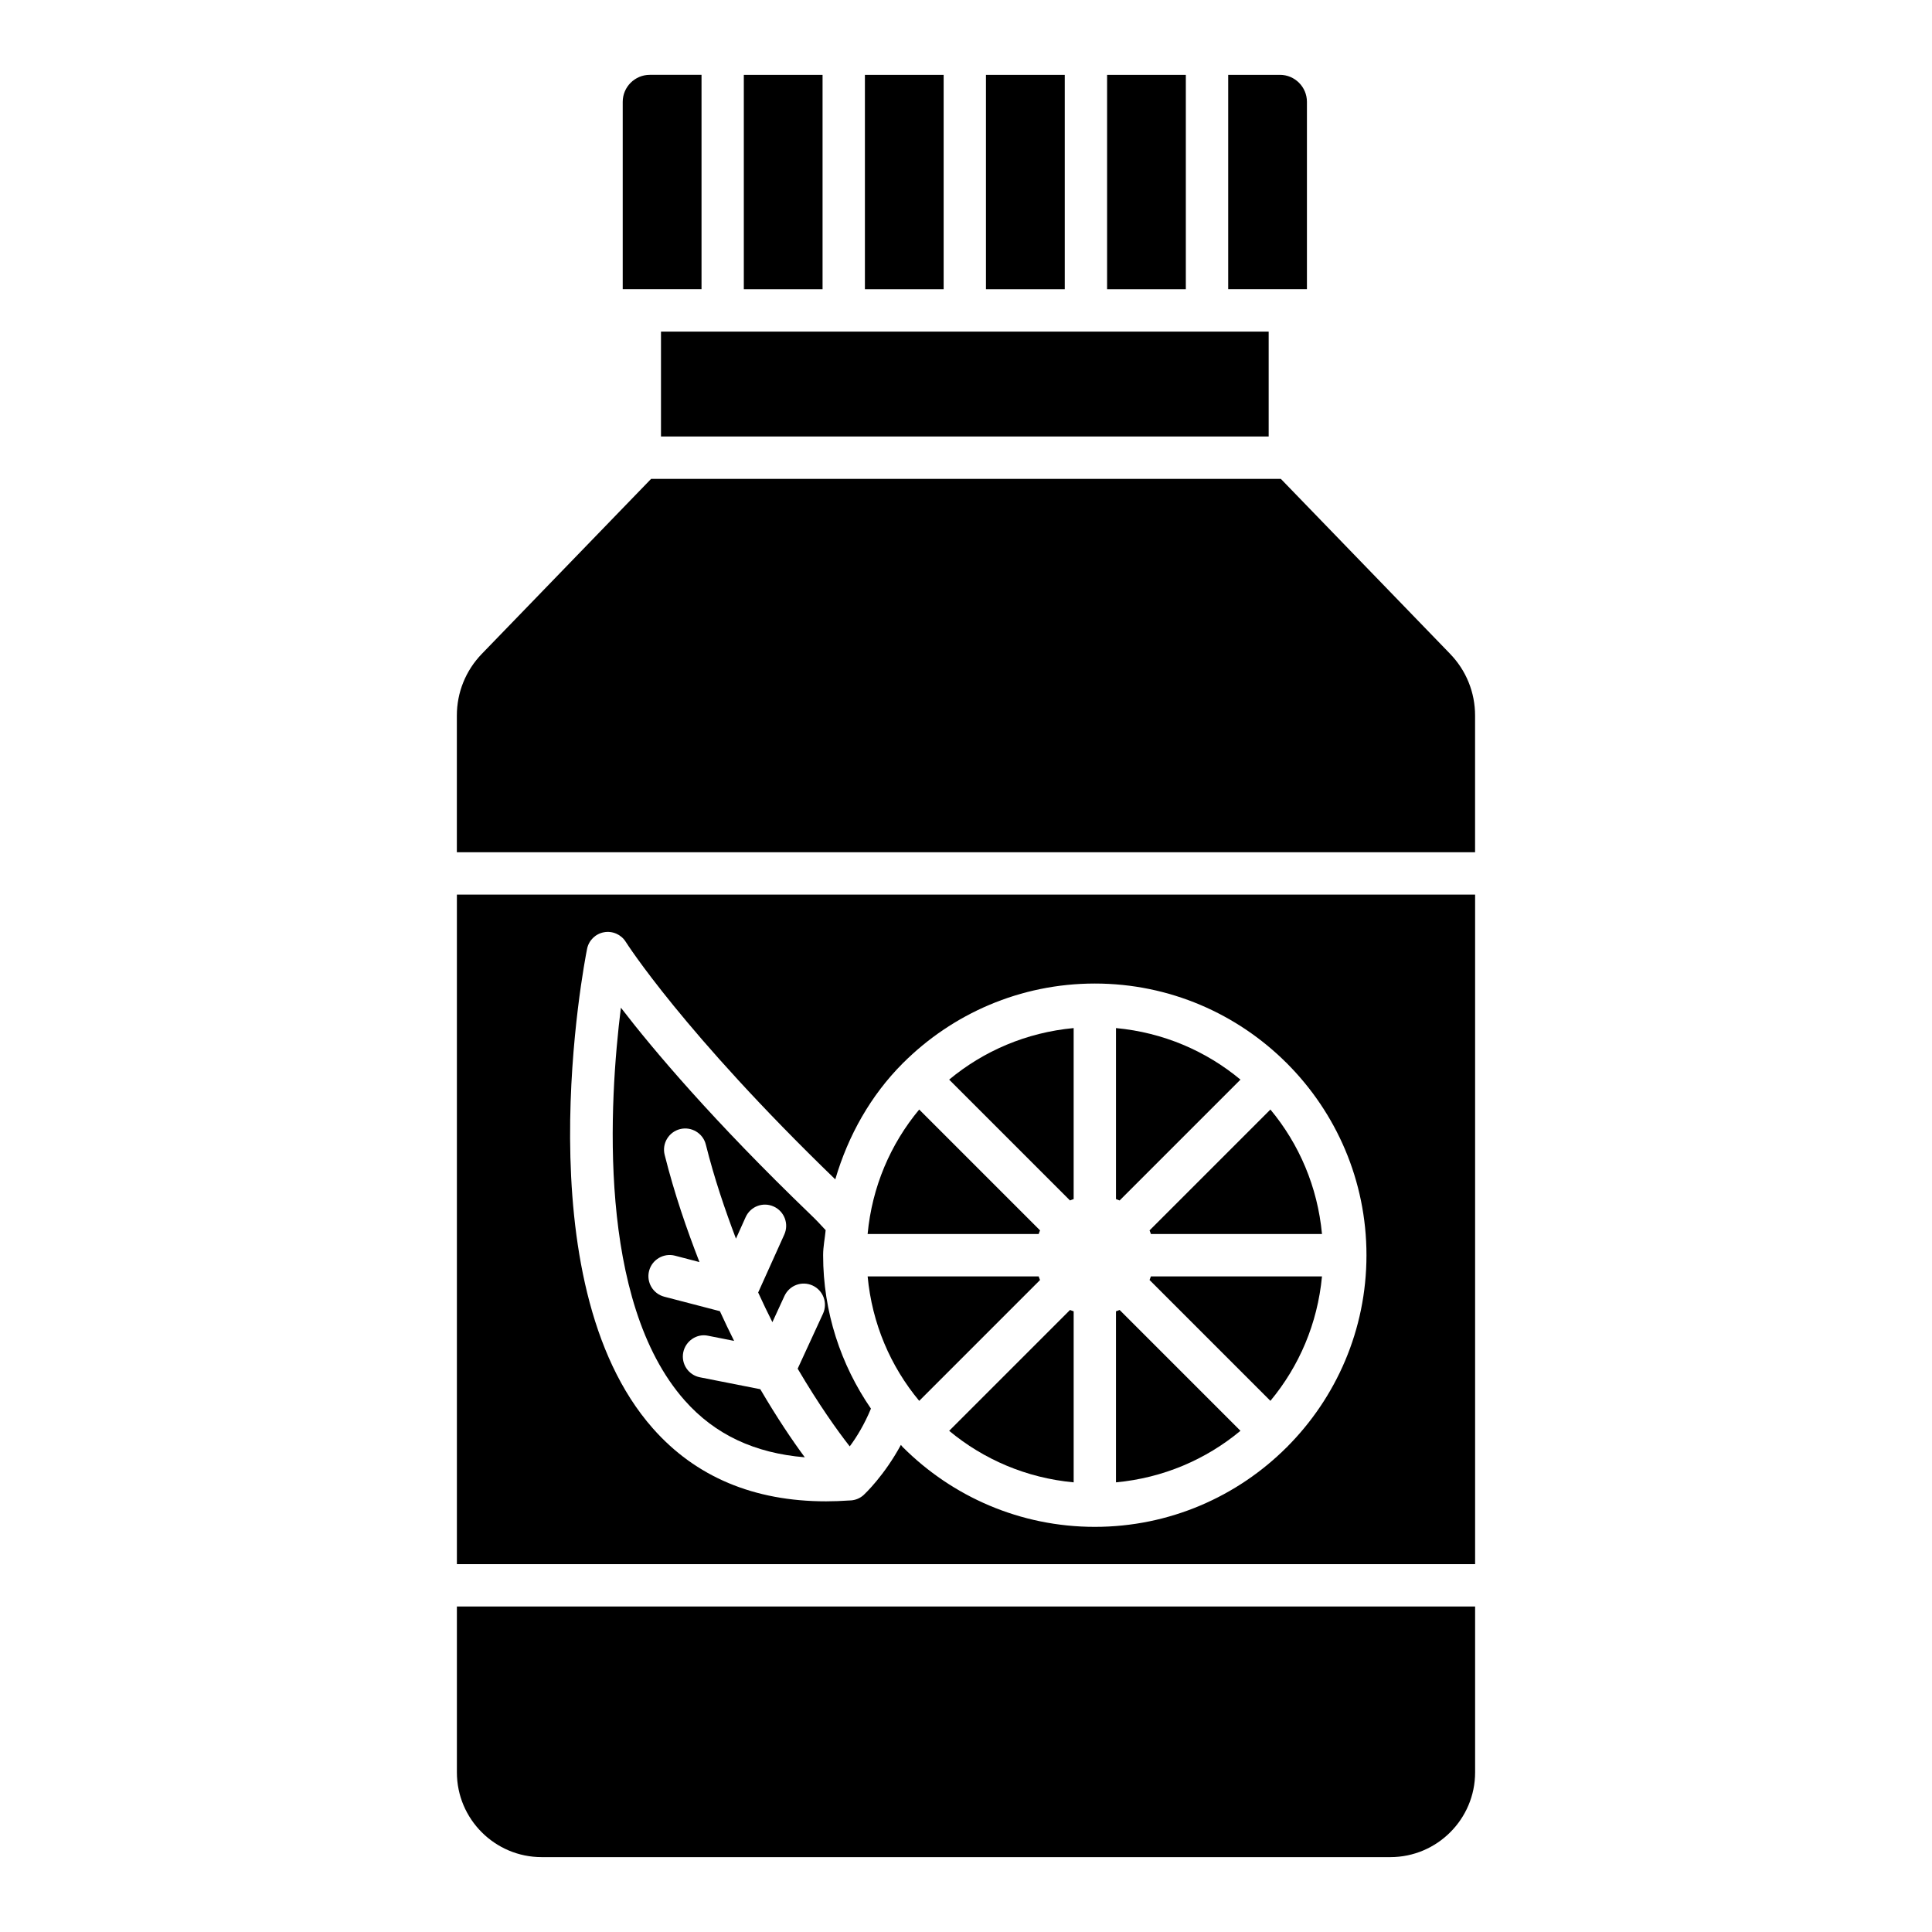 <?xml version="1.0" encoding="UTF-8"?>
<!-- Uploaded to: ICON Repo, www.iconrepo.com, Generator: ICON Repo Mixer Tools -->
<svg fill="#000000" width="800px" height="800px" version="1.1" viewBox="144 144 512 512" xmlns="http://www.w3.org/2000/svg">
 <g>
  <path d="m329.91 220.64v-56.809h-13.707c-3.949 0-7.176 3.211-7.176 7.16v49.648z"/>
  <path d="m341.12 163.84h20.867v56.809h-20.867z"/>
  <path d="m265.08 613.7c0 12.383 10.09 22.457 22.465 22.457h224.91c12.375 0 22.465-10.074 22.465-22.457v-43.961h-269.84z"/>
  <path d="m448.64 483.21 32.031 32.031c7.609-9.156 12.496-20.48 13.668-32.984h-45.34c-0.129 0.324-0.219 0.641-0.359 0.953z"/>
  <path d="m449 471.02h45.34c-1.172-12.508-6.055-23.832-13.668-32.984l-32.027 32.027c0.141 0.312 0.234 0.633 0.355 0.957z"/>
  <path d="m319.17 231.88h161.04v27.793h-161.04z"/>
  <path d="m437.39 163.84h20.867v56.809h-20.867z"/>
  <path d="m405.29 163.84h20.883v56.809h-20.883z"/>
  <path d="m373.21 163.84h20.867v56.809h-20.867z"/>
  <path d="m472.74 430.11c-9.156-7.609-20.48-12.492-32.992-13.66v45.324c0.328 0.125 0.648 0.219 0.965 0.363z"/>
  <path d="m357.28 530.2c-3.328-4.492-7.363-10.484-11.797-18.047l-15.984-3.152c-3.055-0.594-5.027-3.547-4.434-6.594 0.609-3.039 3.602-5.082 6.594-4.418l6.887 1.359c-1.262-2.508-2.516-5.141-3.766-7.871l-14.734-3.836c-3.008-0.785-4.809-3.856-4.027-6.856 0.785-3 3.871-4.785 6.848-4.019l6.5 1.695c-3.387-8.719-6.613-18.008-9.227-28.422-0.754-3.008 1.082-6.062 4.09-6.816 2.977-0.746 6.062 1.066 6.816 4.074 2.273 9.055 5.059 17.219 7.992 24.961l2.566-5.703c1.285-2.836 4.574-4.098 7.426-2.82 2.836 1.277 4.09 4.606 2.82 7.426l-6.926 15.367c1.25 2.731 2.504 5.359 3.769 7.859l3.203-6.957c1.316-2.812 4.606-4.051 7.457-2.75 2.82 1.301 4.043 4.629 2.758 7.449l-6.719 14.586c5.566 9.461 10.508 16.402 13.797 20.594 1.844-2.465 3.918-5.875 5.621-10.008-7.965-11.582-12.672-25.574-12.672-40.664 0-2.273 0.465-4.414 0.672-6.633-1.246-1.359-2.527-2.723-3.961-4.098-25.914-24.934-41.75-43.734-50.305-54.855-3.086 24.793-6.375 77.73 16.891 104.06 8.094 9.152 18.664 13.996 31.844 15.09z"/>
  <path d="m265.08 558.51h269.84v-177.43h-269.84zm34.496-163.03c0.438-2.258 2.227-4.012 4.496-4.426 2.242-0.414 4.559 0.602 5.766 2.555 0.156 0.238 15.172 23.922 55.52 62.934 3.43-11.699 9.449-22.301 17.84-30.715 0.027-0.027 0.012-0.07 0.039-0.094 0.027-0.027 0.07-0.016 0.098-0.039 13.027-12.996 30.992-21.047 50.805-21.047s37.777 8.051 50.805 21.047c0.027 0.027 0.07 0.016 0.098 0.039 0.027 0.027 0.016 0.07 0.039 0.094 12.996 13.031 21.047 30.996 21.047 50.812s-8.051 37.781-21.047 50.812c-0.027 0.027-0.012 0.07-0.039 0.094-0.027 0.027-0.07 0.016-0.098 0.039-13.027 12.996-30.992 21.047-50.805 21.047s-37.777-8.055-50.805-21.047c-0.027-0.027-0.07-0.016-0.098-0.039-0.027-0.027-0.016-0.07-0.039-0.094-0.168-0.168-0.285-0.375-0.449-0.543-4.387 8.102-9.477 12.906-9.82 13.227 0 0-0.027 0.031-0.031 0.031-0.926 0.855-2.113 1.363-3.383 1.457-0.137 0.012-0.266 0.004-0.406 0.016h-0.004c-2.094 0.145-4.16 0.227-6.172 0.227-19.145 0-34.578-6.484-45.918-19.332-34.516-39.094-18.156-123.48-17.438-127.05z"/>
  <path d="m490.35 220.64v-49.648c0-3.949-3.211-7.16-7.16-7.16h-13.707v56.809z"/>
  <path d="m419.62 483.22c-0.145-0.316-0.238-0.637-0.359-0.961h-45.328c1.172 12.508 6.055 23.832 13.668 32.984z"/>
  <path d="m528.29 317.27-44.855-46.367h-166.88l-44.855 46.367c-4.277 4.418-6.629 10.223-6.629 16.363v36.215h269.84v-36.215c0.004-6.141-2.348-11.945-6.625-16.363z"/>
  <path d="m395.54 523.18c9.156 7.609 20.48 12.492 32.992 13.66v-45.328c-0.328-0.125-0.652-0.215-0.969-0.355z"/>
  <path d="m419.62 470.06-32.023-32.023c-7.609 9.156-12.496 20.48-13.668 32.984h45.328c0.129-0.32 0.219-0.645 0.363-0.961z"/>
  <path d="m440.71 491.15c-0.316 0.145-0.637 0.234-0.965 0.359v45.328c12.512-1.168 23.836-6.051 32.992-13.66z"/>
  <path d="m428.53 461.77v-45.32c-12.512 1.168-23.836 6.051-32.992 13.66l32.02 32.02c0.32-0.145 0.645-0.234 0.973-0.359z"/>
 </g>
</svg>